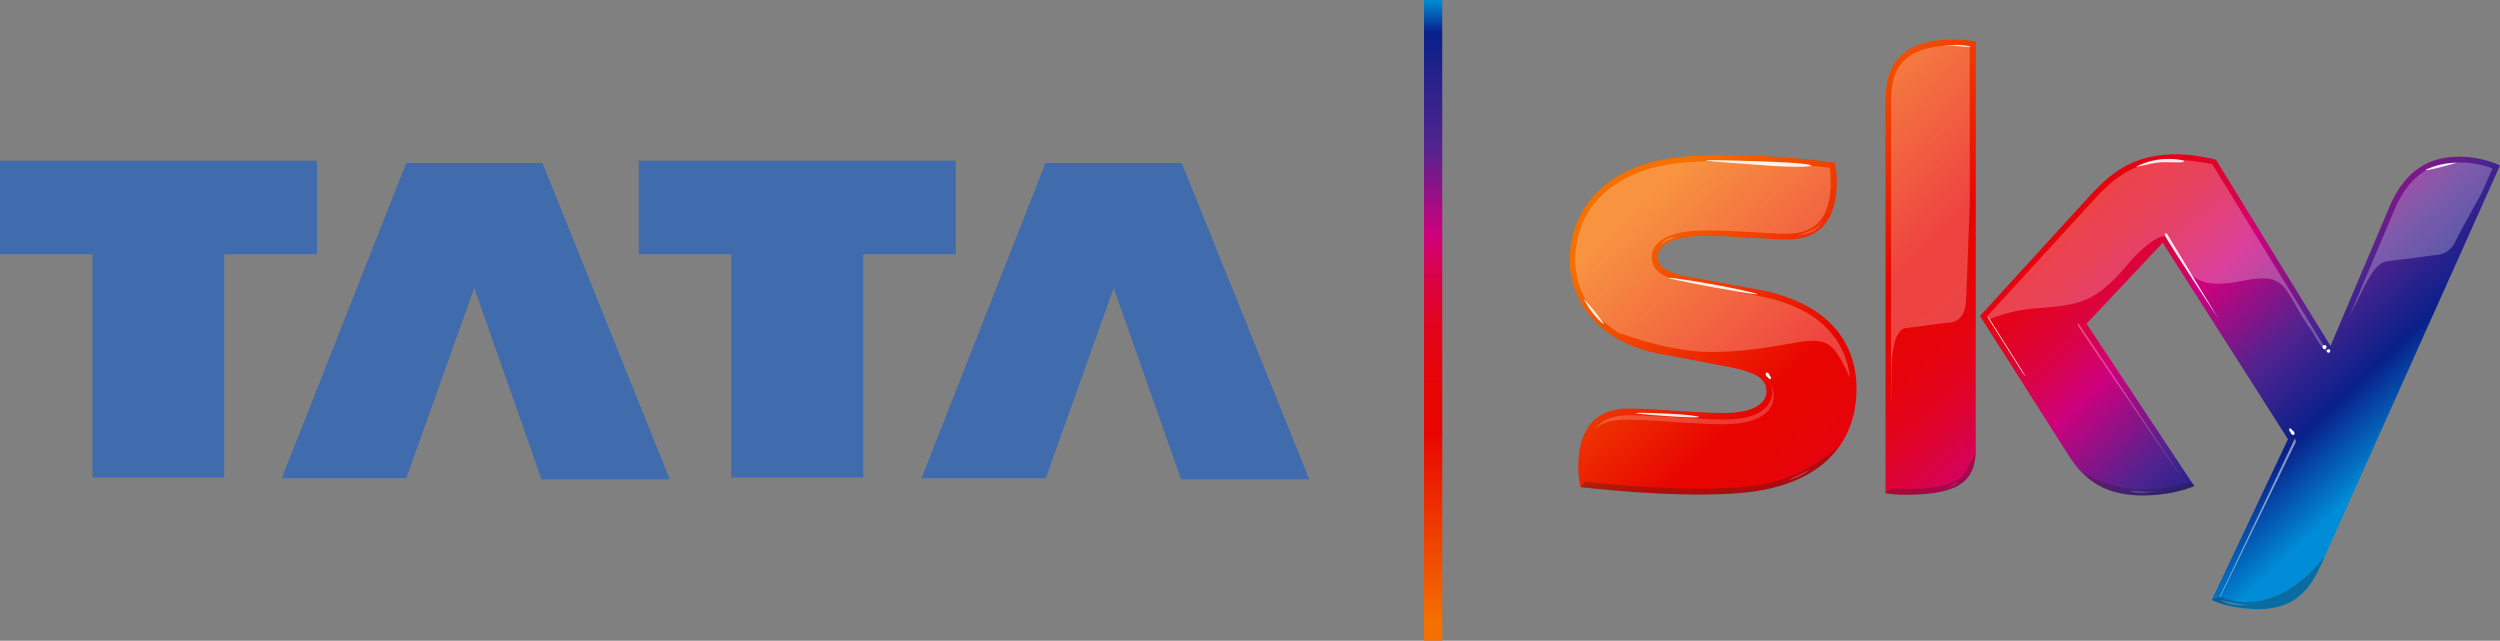 <?xml version="1.0" encoding="utf-8"?>
<!DOCTYPE svg PUBLIC "-//W3C//DTD SVG 1.1//EN" "http://www.w3.org/Graphics/SVG/1.1/DTD/svg11.dtd">
<svg x="0px" y="0px" width="100%" height="100%" viewBox="0, 0, 1000, 256.3" preserveAspectRatio="xMidYMid" font-size="0" id="Layer_1" xml:space="preserve" enable-background="new 0 0 1000 256.3" xmlns="http://www.w3.org/2000/svg" xmlns:xlink="http://www.w3.org/1999/xlink" xmlns:xml="http://www.w3.org/XML/1998/namespace" version="1.1">
  <rect x="0" y="0" width="1000" height="256.3" fill="#808080" stroke="none"/>
  <style xml:space="preserve" type="text/css">
	.st0{fill:url(#SVGID_1_);}
	.st1{opacity:0.25;fill:#FFFFFF;}
	.st2{opacity:0.2;fill:#FFFFFF;}
	.st3{fill:none;}
	.st4{opacity:0.5;fill:#FFFFFF;}
	.st5{opacity:0.9;fill:#FFFFFF;}
	.st6{fill:#FFFFFF;}
	.st7{opacity:0.3;}
	.st8{fill:#231F20;}
	.st9{opacity:0.3;fill:#FFFFFF;}
	.st10{fill:#406CAD;}
	.st11{fill:url(#SVGID_2_);}
</style>
  <g xml:space="preserve">
    <g xml:space="preserve">
      <linearGradient x1="716.984" y1="24.395" x2="908.189" y2="229.038" gradientUnits="userSpaceOnUse" id="SVGID_1_" xml:space="preserve">
        <stop offset="0%" stop-color="#F57000" stop-opacity="1" xml:space="preserve" />
        <stop offset="32.42%" stop-color="#E80500" stop-opacity="1" xml:space="preserve" />
        <stop offset="38.9%" stop-color="#E70503" stop-opacity="1" xml:space="preserve" />
        <stop offset="44.36%" stop-color="#E5040E" stop-opacity="1" xml:space="preserve" />
        <stop offset="49.45%" stop-color="#E2041F" stop-opacity="1" xml:space="preserve" />
        <stop offset="54.31%" stop-color="#DC0338" stop-opacity="1" xml:space="preserve" />
        <stop offset="58.97%" stop-color="#D60257" stop-opacity="1" xml:space="preserve" />
        <stop offset="63.46%" stop-color="#CE007D" stop-opacity="1" xml:space="preserve" />
        <stop offset="77.09%" stop-color="#52238F" stop-opacity="1" xml:space="preserve" />
        <stop offset="88.78%" stop-color="#09208A" stop-opacity="1" xml:space="preserve" />
        <stop offset="100%" stop-color="#008CD6" stop-opacity="1" xml:space="preserve" />
      </linearGradient>
      <path d="M742.6 155.5 L742.6 155.5 C742.6 177.6 728.2 193.7 698.8 196.9 C677.6 199.2 646.8 196.5 632.2 194.8 C631.7 192.4 631.3 189.5 631.3 187.1 C631.3 167.8 641.7 163.4 651.5 163.4 C661.7 163.4 677.7 165.2 689.5 165.2 C702.6 165.2 706.6 160.7 706.6 156.5 C706.6 151 701.4 148.7 691.2 146.7 L663.3 141.4 C640.2 137 627.9 121 627.9 104 C627.9 83.4 642.5 66.1 671.2 62.9 C692.9 60.6 719.4 63.2 733.9 65 C734.4 67.5 734.7 69.8 734.7 72.4 C734.7 91.7 724.5 95.8 714.8 95.8 C707.3 95.8 695.7 94.4 682.3 94.4 C668.8 94.4 663.1 98.2 663.1 102.7 C663.1 107.5 668.4 109.5 677 111 L703.6 115.9 C730.8 121 742.6 136.5 742.6 155.5 M790.3 179.2 L790.3 179.2 C790.3 191 785.7 197.9 762.5 197.9 C759.4 197.9 756.8 197.7 754.2 197.3 L754.2 40.2 C754.2 28.3 758.2 15.8 781.6 15.8 C784.6 15.8 787.5 16.1 790.3 16.7 L790.3 179.2 z M884.7 240 C887.8 241.6 894 243.4 901.8 243.7 C915.2 244 922.5 238.8 928 226.8 L1000 66.2 C997 64.6 990.4 62.8 985.1 62.7 C975.8 62.5 963.4 64.4 955.5 83.4 L932.2 138.4 L886.4 63.9 C883.4 63 876.2 61.7 871 61.7 C854.8 61.7 845.8 67.6 836.4 77.8 L792 126.4 L827.8 182.7 C834.4 193 843.1 198.2 857.2 198.2 C866.5 198.2 874.2 196 877.7 194.4 L834.6 129.5 L865.1 97.1 L915.2 175.7 L884.7 240 z" xml:space="preserve" class="st0" style="fill:url(#SVGID_1_);" />
      <g xml:space="preserve">
        <path d="M647.4 133.1 C659.7 137.5 673.5 141 685.8 140.8 C717.9 140.2 727.8 130.4 735.1 141.8 C737.1 144.9 738.7 148.1 740 151.3 C739.2 143.8 736.4 137.4 731.5 132.1 C725.2 125.2 715.6 120.6 703 118.3 L676.5 113.4 C668.9 112.1 660.7 110 660.7 102.8 C660.7 99.6 662.8 92.2 682.2 92.2 C689.9 92.2 696.9 92.6 703.1 93 C707.6 93.3 711.5 93.5 714.7 93.5 C726.7 93.5 732.3 86.8 732.3 72.4 C732.3 70.7 732.2 68.9 731.9 67.1 C716.3 65.3 702.3 64.3 690.2 64.3 C683.3 64.3 677 64.6 671.4 65.2 C658.3 66.6 647.6 71.3 640.3 78.5 C633.6 85.2 630.1 94 630.1 104 C630.1 112.1 633 119.7 638.6 125.9 C641.1 128.6 644.1 131 647.4 133.1 z" opacity="0.25" xml:space="preserve" class="st1" style="fill:#FFFFFF;" />
        <path d="M668.1 168.7 C675.4 169.2 682.9 169.7 689.4 169.7 C707.5 169.7 709.5 161.7 709.5 158.3 C709.5 156.8 709.2 155.4 708.6 154.2 C708.8 155 708.9 155.8 708.9 156.8 C708.9 160.1 707 167.8 689.5 167.8 C683.3 167.8 676 167.3 668.9 166.9 C662.4 166.5 656.3 166.1 651.4 166.1 C645.3 166.1 640.7 167.9 637.8 171.6 C640.8 169.1 644.8 167.9 649.9 167.9 C655 167.8 661.3 168.2 668.1 168.7 z" opacity="0.2" xml:space="preserve" class="st2" style="fill:#FFFFFF;" />
      </g>
      <g xml:space="preserve">
        <path d="M762.4 131.2 C768.5 130.4 778.7 129.1 778.7 129.1 C778.7 129.1 785.8 129.9 786.4 120.7 C786.6 117.2 787.2 100.7 787.9 81.4 L787.9 18.7 C785.8 18.4 783.7 18.2 781.5 18.2 C771.7 18.2 764.7 20.5 760.8 25.1 C757.8 28.6 756.4 33.4 756.4 40.3 L756.4 164.3 L756.6 147.9 C756.7 147.9 756.3 131.9 762.4 131.2 z" opacity="0.25" xml:space="preserve" class="st1" style="fill:#FFFFFF;" />
      </g>
      <g xml:space="preserve">
        <path d="M938.9 128.4 C938.5 129.3 938.1 130.2 937.8 131 L938.9 128.4 z" xml:space="preserve" class="st3" style="fill:none;" />
        <path d="M931.1 141 L932.5 143.3 L934.2 139.4 C933.3 141 932.4 141.6 931.1 141 z" xml:space="preserve" class="st3" style="fill:none;" />
        <g xml:space="preserve">
          <path d="M917.9 175.5 L887.8 238.9 C888.2 239 887.5 238.8 888 239 L918.2 177.1 C918.4 176.6 918.3 176 917.9 175.5 L917.9 175.5 z" opacity="0.5" xml:space="preserve" class="st4" style="fill:#FFFFFF;" />
          <path d="M794.9 126.7 L808.4 148.1 C810.1 150.7 810.8 151.2 809.4 149.1 L795.9 127.7" opacity="0.9" xml:space="preserve" class="st5" style="fill:#FFFFFF;" />
          <path d="M875.6 109 L875.6 109 C875.7 109.1 875.7 109.1 875.8 109.2 C875.7 109.2 875.7 109.1 875.6 109 z" xml:space="preserve" class="st6" style="fill:#FFFFFF;" />
        </g>
        <path d="M864.2 94.7 C866.7 94.8 868.2 97.7 870.7 101.8 C872.3 104.5 873.7 106.9 875.4 108.9 L865.5 93.4 L864.2 94.7 z" xml:space="preserve" class="st3" style="fill:none;" />
        <path d="M897.2 112.3 C916 108.5 912.9 116.1 925 132.8 C927.7 137.7 929.6 140.2 931.1 140.9 L884.9 65.7 C881.7 65 875.5 64 871 64 C855.4 64 847.1 69.6 838.1 79.3 L794.8 126.6 L795.6 127.8 C799.7 126 806.3 123.9 815.4 123.2 C831.5 122 838.1 121.3 851.3 105.5 C858 97.5 865 93.3 866.6 94.8 L875.5 108.7 C879.1 113 884.4 114.9 897.2 112.3 z" opacity="0.25" xml:space="preserve" class="st1" style="fill:#FFFFFF;" />
        <path d="M985 65 C984.6 65 984.2 65 983.9 65 C975.4 65 964.7 67.2 957.6 84.3 L938.9 128.5 C939.4 127.5 939.9 126.4 940.4 125.3 C947.1 112.1 949.6 105 955.4 104.4 C961.2 103.8 972.1 102.3 973.3 102.1 C974.5 101.9 979.6 102.3 982.3 96.3 C983.6 93.5 988 85.5 992.5 77.5 L997 67.4 C993.8 66.1 989 65 985 65 z" opacity="0.25" xml:space="preserve" class="st1" style="fill:#FFFFFF;" />
      </g>
      <g opacity="0.3" xml:space="preserve" class="st7">
        <path d="M698.9 194.6 C693.5 195.2 687.2 195.5 680 195.5 C661.9 195.5 643.2 193.7 634.5 192.8 C634.5 192.6 634.4 192.5 634.4 192.3 L632.2 194.9 C646.9 196.6 677.5 199.2 698.7 197 C717 195 729.5 188 736.3 177.6 C731.7 182.1 727 185.2 723 187.3 C716.7 191.1 708.6 193.6 698.9 194.6 z" xml:space="preserve" class="st8" style="fill:#231F20;" />
      </g>
      <g opacity="0.3" xml:space="preserve" class="st7">
        <path d="M787.3 186.5 C786.6 188.5 785.5 190 784 191.2 C780.2 194.2 773.3 195.6 762.9 195.6 C760.8 195.6 758.8 195.5 756.9 195.3 L756.9 195.1 L754.2 197.1 L754.2 197.3 C756.8 197.7 759.4 197.9 762.5 197.9 C784.9 197.9 790 191.5 790.3 180.3 C789.4 183 788.4 185 787.3 186.5 z" xml:space="preserve" class="st8" style="fill:#231F20;" />
      </g>
      <g opacity="0.3" xml:space="preserve" class="st7">
        <path d="M874.6 193.3 C863.7 196.5 854.2 196.3 846.3 194.5 C849.6 195.5 853.3 196 857.5 196 C864.8 195.9 870.9 194.5 874.6 193.3 z" xml:space="preserve" class="st8" style="fill:#231F20;" />
        <path d="M892.9 240.2 C895.6 240.8 898.8 241.3 902.3 241.4 C902.6 241.4 903 241.4 903.3 241.4 C903.3 241.4 903.3 241.4 903.3 241.4 C914.1 241.4 920.5 237.6 925.4 227.8 C917.2 236.1 906.2 243 892.9 240.2 z" xml:space="preserve" class="st8" style="fill:#231F20;" />
        <path d="M890.3 239.5 C890.3 239.5 890.2 239.5 890.2 239.5 C890.2 239.5 890.2 239.5 890.3 239.5 z" xml:space="preserve" class="st8" style="fill:#231F20;" />
        <path d="M889.5 239.3 C889.1 239.2 888.6 239 888.2 238.8 C888.6 239 889.1 239.1 889.5 239.3 z" xml:space="preserve" class="st8" style="fill:#231F20;" />
        <path d="M892.9 240.2 C892 240 891.1 239.8 890.3 239.5 C891.1 239.8 892 240 892.9 240.2 z" xml:space="preserve" class="st8" style="fill:#231F20;" />
        <path d="M890.1 239.5 C889.9 239.4 889.7 239.4 889.5 239.3 C889.7 239.4 889.9 239.4 890.1 239.5 z" xml:space="preserve" class="st8" style="fill:#231F20;" />
        <path d="M903.2 241.4 C903.2 241.4 903.2 241.4 903.2 241.4 C902.9 241.4 902.5 241.4 902.2 241.4 C898.7 241.3 895.5 240.9 892.8 240.2 C891.9 240 891.1 239.8 890.2 239.5 C890.2 239.5 890.1 239.5 890.1 239.5 C889.9 239.4 889.7 239.4 889.5 239.3 C889 239.2 888.6 239 888.2 238.8 L884.7 239.9 L884.7 239.9 C887.8 241.5 894 243.3 901.8 243.6 C915.2 243.9 922.5 238.7 928 226.7 L929.9 222.6 C928.5 224.3 927 226.1 925.4 227.8 C920.4 237.5 914.1 241.4 903.2 241.4 z" xml:space="preserve" class="st8" style="fill:#231F20;" />
        <path d="M857.6 195.9 C853.4 195.9 849.7 195.4 846.4 194.4 C841.2 193.2 836.7 191.2 832.9 189 C838.9 195.1 846.5 198.1 857.3 198.1 C866.6 198.1 874.3 195.9 877.8 194.3 L877.5 193.8 L874.7 193.2 C870.9 194.5 864.8 195.9 857.6 195.9 z" xml:space="preserve" class="st8" style="fill:#231F20;" />
      </g>
      <path d="M887.5 127.7 L866.8 93.5 C866.8 93.5 865.5 92.6 866.1 94.4 C866.7 96.2 887.5 127.7 887.5 127.7 z" opacity="0.9" xml:space="preserve" class="st5" style="fill:#FFFFFF;" />
      <path d="M874.2 193.3 L831.5 129.5 C831.5 129.5 830.6 128.9 831.4 130.6 C832.2 132.1 874.2 193.3 874.2 193.3 z" opacity="0.3" xml:space="preserve" class="st9" style="fill:#FFFFFF;" />
      <path d="M982.3 65.1 C982.3 65.1 976.4 65.1 970.9 67.6 C966.6 69.6 985.3 64.6 982.3 65.1 z" opacity="0.9" xml:space="preserve" class="st5" style="fill:#FFFFFF;" />
      <path d="M873.4 64.2 C873.4 64.2 865.4 62 856.5 65.7 C850.4 68.3 859.8 65.1 864.6 64.9 C869.4 64.7 874.5 65.5 873.4 64.2 z" opacity="0.9" xml:space="preserve" class="st5" style="fill:#FFFFFF;" />
      <path d="M778.3 18.2 C778.3 18.2 784.2 17.5 787.6 18.5 C790.9 19.5 781.2 17.9 778.5 18.3 C775.7 18.7 778.3 18.2 778.3 18.2 z" opacity="0.9" xml:space="preserve" class="st5" style="fill:#FFFFFF;" />
      <path d="M706.2 64.6 C733.1 65.5 727.8 67.7 706.8 66.2 C685.9 64.7 664.4 63.2 706.2 64.6 z" opacity="0.9" xml:space="preserve" class="st5" style="fill:#FFFFFF;" />
      <path d="M686.6 114 C703.3 117.1 713.5 120.1 685.5 115 C657.6 109.9 665.3 110.1 686.6 114 z" opacity="0.9" xml:space="preserve" class="st5" style="fill:#FFFFFF;" />
      <path d="M667.9 165.5 C680.7 166.1 686.3 167.8 667.4 166.5 C648.5 165.2 651.3 164.7 667.9 165.5 z" opacity="0.9" xml:space="preserve" class="st5" style="fill:#FFFFFF;" />
      <path d="M917.5 172.6 C917.4 172.4 917.2 172.3 917 172.2 C916.9 172.1 916.8 172.1 916.8 172 C916.8 171.9 916.7 171.9 916.7 171.8 C916.4 171.4 916 171.3 915.8 171.4 C915.6 171.5 915.6 172 915.8 172.4 C915.9 172.5 915.9 172.6 916 172.6 C916.1 172.7 916.1 172.8 916.2 172.9 C916.2 173.1 916.3 173.2 916.4 173.4 C916.7 173.9 917.2 174.1 917.6 173.9 C917.9 173.6 917.9 173 917.5 172.6 z" xml:space="preserve" class="st6" style="fill:#FFFFFF;" />
      <circle cx="929.8" cy="138.8" r="0.8" xml:space="preserve" class="st6" style="fill:#FFFFFF;" />
      <circle cx="931.4" cy="140.4" r="0.7" xml:space="preserve" class="st6" style="fill:#FFFFFF;" />
      <path d="M706.5 150.4 C706.6 150.6 706.8 150.7 707 150.8 C707.1 150.9 707.2 150.9 707.2 151 C707.2 151.1 707.3 151.1 707.3 151.2 C707.6 151.6 708 151.7 708.2 151.6 C708.4 151.5 708.4 151 708.2 150.6 C708.1 150.5 708.1 150.4 708 150.4 C707.9 150.3 707.9 150.2 707.8 150.1 C707.8 149.9 707.7 149.8 707.6 149.6 C707.3 149.1 706.8 148.9 706.4 149.1 C706.2 149.3 706.2 149.9 706.5 150.4 z" xml:space="preserve" class="st6" style="fill:#FFFFFF;" />
      <path d="M633.7 119.9 C633.7 119.9 636.3 125.3 640.8 129.2 C644.4 132.2 632 117.3 633.7 119.9 z" opacity="0.9" xml:space="preserve" class="st5" style="fill:#FFFFFF;" />
      <path d="M723.7 188 C723.7 188 717.3 190.8 716 191.8 C714.8 192.8 722.2 189.8 723.7 188 z" opacity="0.2" xml:space="preserve" class="st2" style="fill:#FFFFFF;" />
      <path d="M783.1 192.8 C783.1 192.8 779.3 195.1 778.2 195.4 C777.2 195.7 781.8 194.6 783.1 192.8 z" opacity="0.2" xml:space="preserve" class="st2" style="fill:#FFFFFF;" />
      <path d="M851.7 196.2 C851.7 196.2 860.4 197.2 864.2 196.2 C868.1 195.2 856.3 198.7 851.7 196.2 z" opacity="0.2" xml:space="preserve" class="st2" style="fill:#FFFFFF;" />
      <path d="M888 239.9 C888 239.9 898 242.5 900.8 241.9 C903.7 241.5 893.2 243.5 888 239.9 z" opacity="0.2" xml:space="preserve" class="st2" style="fill:#FFFFFF;" />
      <path d="M664.2 98 C664.2 98 665.5 95.3 669.1 94.9 C672.7 94.5 666.5 95.8 664.2 98 z" opacity="0.2" xml:space="preserve" class="st2" style="fill:#FFFFFF;" />
      <path d="M719 93.9 C719 93.9 726.9 92.1 728.1 89.2 C729.2 86.3 728.6 94.3 719 93.9 z" opacity="0.2" xml:space="preserve" class="st2" style="fill:#FFFFFF;" />
    </g>
    <g xml:space="preserve">
      <path d="M368.6 191.3 L418.3 191.3 L445.5 115.2 L472.4 191.7 L523.7 191.7 L472.7 65.2 L418.2 65.2 L368.6 191.3 L368.6 191.3 z M255.5 64.3 L382.3 64.3 L382.3 101.7 L345.3 101.7 L345.3 191 L292.5 191 L292.5 101.7 L255.5 101.7 L255.5 64.3 L255.5 64.3 z M112.7 191.3 L162.5 191.3 L189.7 115.2 L216.6 191.7 L267.9 191.7 L217 65.2 L162.5 65.2 L112.7 191.3 L112.7 191.3 z M0 64.3 L126.8 64.3 L126.8 101.7 L89.7 101.7 L89.7 191 L37 191 L37 101.7 L0 101.7 L0 64.3 L0 64.3 z" xml:space="preserve" class="st10" style="fill:#406CAD;" />
    </g>
    <linearGradient x1="573.266" y1="256.312" x2="573.266" y2="-9.094947E-13" gradientUnits="userSpaceOnUse" id="SVGID_2_" xml:space="preserve">
      <stop offset="0%" stop-color="#F57000" stop-opacity="1" xml:space="preserve" />
      <stop offset="2.779%" stop-color="#F57000" stop-opacity="1" xml:space="preserve" />
      <stop offset="32.42%" stop-color="#E80500" stop-opacity="1" xml:space="preserve" />
      <stop offset="38.9%" stop-color="#E70503" stop-opacity="1" xml:space="preserve" />
      <stop offset="44.36%" stop-color="#E5040E" stop-opacity="1" xml:space="preserve" />
      <stop offset="49.45%" stop-color="#E2041F" stop-opacity="1" xml:space="preserve" />
      <stop offset="54.31%" stop-color="#DC0338" stop-opacity="1" xml:space="preserve" />
      <stop offset="58.97%" stop-color="#D60257" stop-opacity="1" xml:space="preserve" />
      <stop offset="63.46%" stop-color="#CE007D" stop-opacity="1" xml:space="preserve" />
      <stop offset="77.09%" stop-color="#52238F" stop-opacity="1" xml:space="preserve" />
      <stop offset="94.88%" stop-color="#09208A" stop-opacity="1" xml:space="preserve" />
      <stop offset="100%" stop-color="#008CD6" stop-opacity="1" xml:space="preserve" />
    </linearGradient>
    <rect x="569.6" y="0" width="7.3" height="256.3" xml:space="preserve" class="st11" style="fill:url(#SVGID_2_);" />
  </g>
</svg>